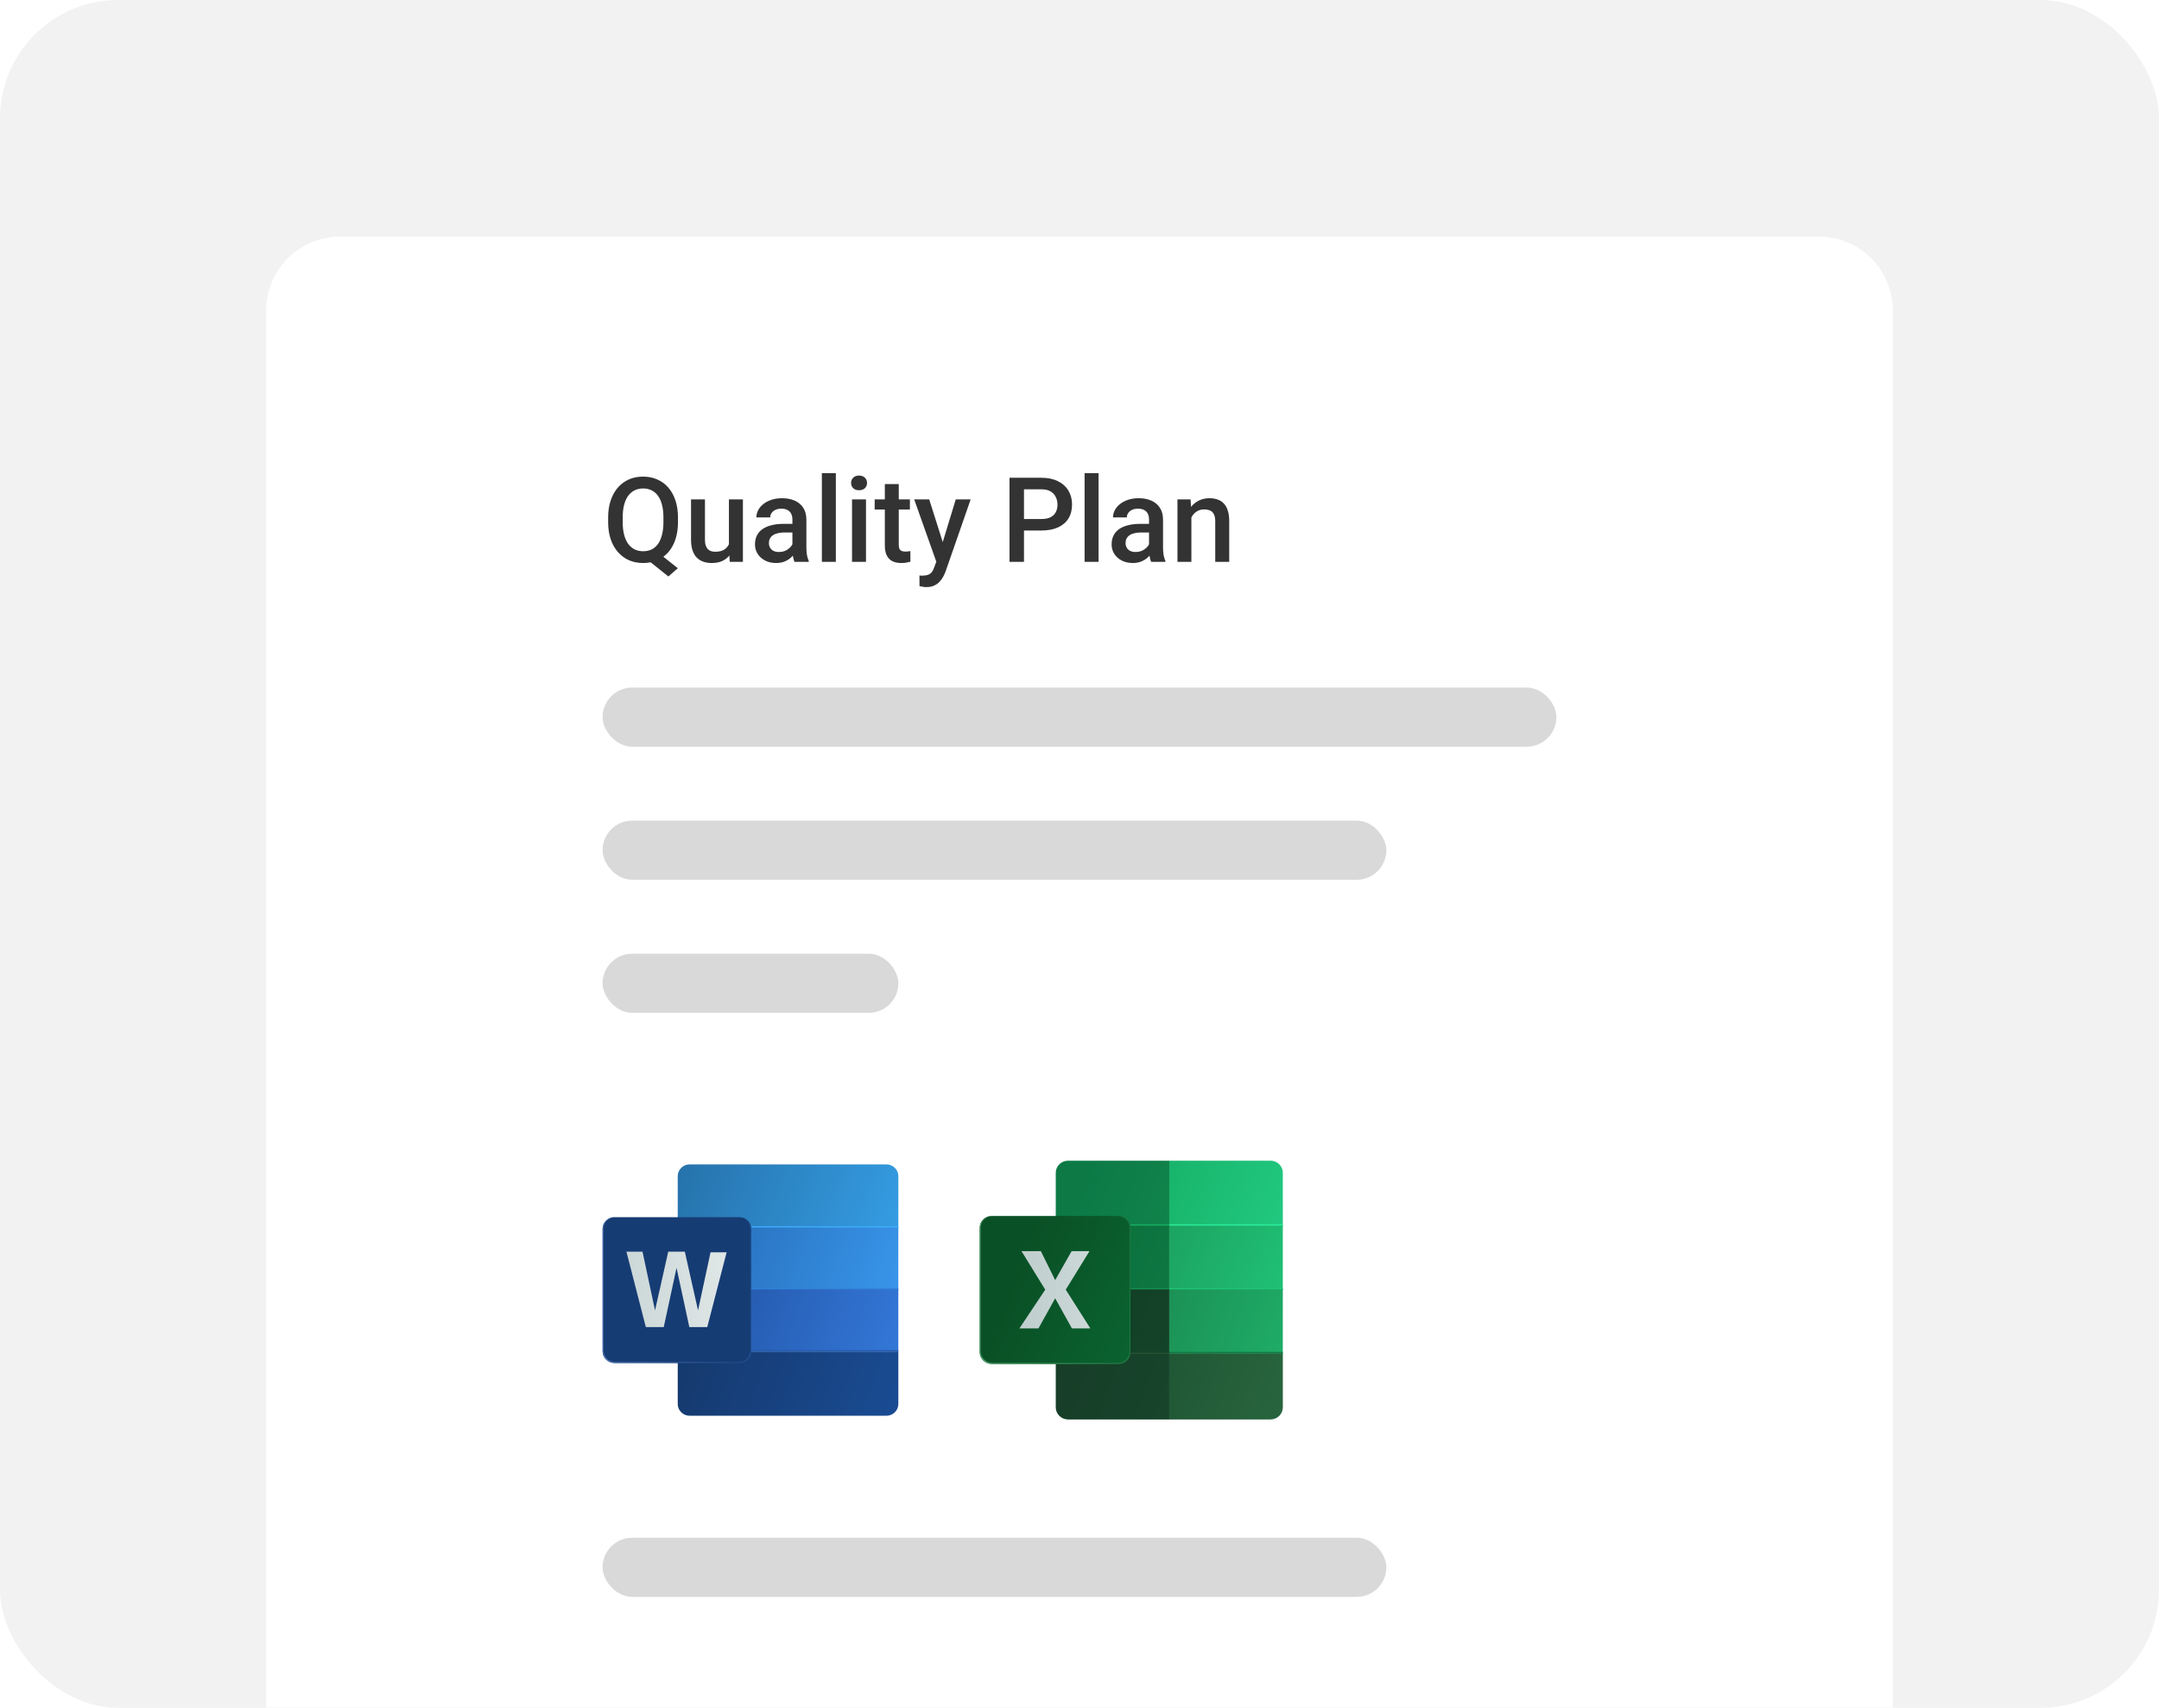 <?xml version="1.0" encoding="UTF-8"?> <svg xmlns="http://www.w3.org/2000/svg" width="292" height="231" viewBox="0 0 292 231" fill="none"><g clip-path="url(#clip0_52_8344)"><rect width="292" height="231" rx="16" fill="#F2F2F2"></rect><g filter="url(#filter0_ddd_52_8344)"><path d="M36 30C36 24.477 40.477 20 46 20H246C251.523 20 256 24.477 256 30V231H36V30Z" fill="white"></path><path d="M88.68 62.484L91.672 64.859L90.398 65.977L87.461 63.625L88.68 62.484ZM91.695 58V58.625C91.695 59.484 91.583 60.255 91.359 60.938C91.135 61.62 90.815 62.2 90.398 62.68C89.982 63.159 89.484 63.526 88.906 63.781C88.328 64.031 87.688 64.156 86.984 64.156C86.287 64.156 85.648 64.031 85.07 63.781C84.497 63.526 84 63.159 83.578 62.68C83.156 62.2 82.828 61.62 82.594 60.938C82.365 60.255 82.25 59.484 82.25 58.625V58C82.25 57.141 82.365 56.372 82.594 55.695C82.823 55.013 83.146 54.432 83.562 53.953C83.984 53.469 84.482 53.102 85.055 52.852C85.633 52.596 86.271 52.469 86.969 52.469C87.672 52.469 88.312 52.596 88.891 52.852C89.474 53.102 89.974 53.469 90.391 53.953C90.807 54.432 91.128 55.013 91.352 55.695C91.581 56.372 91.695 57.141 91.695 58ZM89.727 58.625V57.984C89.727 57.349 89.664 56.789 89.539 56.305C89.419 55.815 89.24 55.406 89 55.078C88.766 54.745 88.477 54.495 88.133 54.328C87.794 54.156 87.406 54.07 86.969 54.07C86.542 54.07 86.159 54.156 85.82 54.328C85.482 54.495 85.193 54.745 84.953 55.078C84.713 55.406 84.531 55.815 84.406 56.305C84.281 56.789 84.219 57.349 84.219 57.984V58.625C84.219 59.26 84.281 59.823 84.406 60.312C84.531 60.802 84.713 61.216 84.953 61.555C85.198 61.888 85.49 62.141 85.828 62.312C86.172 62.479 86.557 62.562 86.984 62.562C87.422 62.562 87.81 62.479 88.148 62.312C88.487 62.141 88.773 61.888 89.008 61.555C89.242 61.216 89.419 60.802 89.539 60.312C89.664 59.823 89.727 59.26 89.727 58.625ZM98.586 62.008V55.547H100.477V64H98.695L98.586 62.008ZM98.852 60.25L99.484 60.234C99.484 60.802 99.422 61.325 99.297 61.805C99.172 62.279 98.979 62.693 98.719 63.047C98.458 63.396 98.125 63.669 97.719 63.867C97.312 64.06 96.826 64.156 96.258 64.156C95.846 64.156 95.469 64.096 95.125 63.977C94.781 63.857 94.484 63.672 94.234 63.422C93.99 63.172 93.799 62.846 93.664 62.445C93.529 62.044 93.461 61.565 93.461 61.008V55.547H95.344V61.023C95.344 61.331 95.38 61.589 95.453 61.797C95.526 62 95.625 62.164 95.75 62.289C95.875 62.414 96.021 62.503 96.188 62.555C96.354 62.607 96.531 62.633 96.719 62.633C97.255 62.633 97.677 62.529 97.984 62.32C98.297 62.107 98.518 61.82 98.648 61.461C98.784 61.102 98.852 60.698 98.852 60.25ZM107.172 62.305V58.273C107.172 57.971 107.117 57.711 107.008 57.492C106.898 57.273 106.732 57.104 106.508 56.984C106.289 56.865 106.013 56.805 105.68 56.805C105.372 56.805 105.107 56.857 104.883 56.961C104.659 57.065 104.484 57.206 104.359 57.383C104.234 57.56 104.172 57.76 104.172 57.984H102.297C102.297 57.651 102.378 57.328 102.539 57.016C102.701 56.703 102.935 56.425 103.242 56.18C103.549 55.935 103.917 55.742 104.344 55.602C104.771 55.461 105.25 55.391 105.781 55.391C106.417 55.391 106.979 55.497 107.469 55.711C107.964 55.925 108.352 56.247 108.633 56.68C108.919 57.107 109.062 57.643 109.062 58.289V62.047C109.062 62.432 109.089 62.779 109.141 63.086C109.198 63.388 109.279 63.651 109.383 63.875V64H107.453C107.365 63.797 107.294 63.539 107.242 63.227C107.195 62.909 107.172 62.602 107.172 62.305ZM107.445 58.859L107.461 60.023H106.109C105.76 60.023 105.453 60.057 105.188 60.125C104.922 60.188 104.701 60.281 104.523 60.406C104.346 60.531 104.214 60.682 104.125 60.859C104.036 61.036 103.992 61.237 103.992 61.461C103.992 61.685 104.044 61.891 104.148 62.078C104.253 62.26 104.404 62.404 104.602 62.508C104.805 62.612 105.049 62.664 105.336 62.664C105.721 62.664 106.057 62.586 106.344 62.43C106.635 62.268 106.865 62.073 107.031 61.844C107.198 61.609 107.286 61.388 107.297 61.18L107.906 62.016C107.844 62.229 107.737 62.458 107.586 62.703C107.435 62.948 107.237 63.182 106.992 63.406C106.753 63.625 106.464 63.805 106.125 63.945C105.792 64.086 105.406 64.156 104.969 64.156C104.417 64.156 103.924 64.047 103.492 63.828C103.06 63.604 102.721 63.305 102.477 62.93C102.232 62.55 102.109 62.12 102.109 61.641C102.109 61.193 102.193 60.797 102.359 60.453C102.531 60.104 102.781 59.812 103.109 59.578C103.443 59.344 103.849 59.167 104.328 59.047C104.807 58.922 105.354 58.859 105.969 58.859H107.445ZM113.047 52V64H111.156V52H113.047ZM117.125 55.547V64H115.234V55.547H117.125ZM115.109 53.328C115.109 53.042 115.203 52.805 115.391 52.617C115.583 52.425 115.849 52.328 116.188 52.328C116.521 52.328 116.784 52.425 116.977 52.617C117.169 52.805 117.266 53.042 117.266 53.328C117.266 53.609 117.169 53.844 116.977 54.031C116.784 54.219 116.521 54.312 116.188 54.312C115.849 54.312 115.583 54.219 115.391 54.031C115.203 53.844 115.109 53.609 115.109 53.328ZM123.062 55.547V56.922H118.297V55.547H123.062ZM119.672 53.477H121.555V61.664C121.555 61.925 121.591 62.125 121.664 62.266C121.742 62.401 121.849 62.492 121.984 62.539C122.12 62.586 122.279 62.609 122.461 62.609C122.591 62.609 122.716 62.602 122.836 62.586C122.956 62.57 123.052 62.555 123.125 62.539L123.133 63.977C122.977 64.023 122.794 64.065 122.586 64.102C122.383 64.138 122.148 64.156 121.883 64.156C121.451 64.156 121.068 64.081 120.734 63.93C120.401 63.773 120.141 63.521 119.953 63.172C119.766 62.823 119.672 62.359 119.672 61.781V53.477ZM126.969 63.078L129.266 55.547H131.281L127.891 65.289C127.812 65.497 127.711 65.724 127.586 65.969C127.461 66.213 127.297 66.445 127.094 66.664C126.896 66.888 126.648 67.068 126.352 67.203C126.055 67.344 125.695 67.414 125.273 67.414C125.107 67.414 124.945 67.398 124.789 67.367C124.638 67.341 124.495 67.312 124.359 67.281L124.352 65.844C124.404 65.849 124.466 65.854 124.539 65.859C124.617 65.865 124.68 65.867 124.727 65.867C125.039 65.867 125.299 65.828 125.508 65.75C125.716 65.677 125.885 65.557 126.016 65.391C126.151 65.224 126.266 65 126.359 64.719L126.969 63.078ZM125.672 55.547L127.68 61.875L128.016 63.859L126.711 64.195L123.641 55.547H125.672ZM140.852 59.758H137.891V58.203H140.852C141.367 58.203 141.784 58.12 142.102 57.953C142.419 57.786 142.651 57.557 142.797 57.266C142.948 56.969 143.023 56.63 143.023 56.25C143.023 55.891 142.948 55.555 142.797 55.242C142.651 54.925 142.419 54.669 142.102 54.477C141.784 54.284 141.367 54.188 140.852 54.188H138.492V64H136.531V52.625H140.852C141.732 52.625 142.479 52.781 143.094 53.094C143.714 53.401 144.185 53.828 144.508 54.375C144.831 54.917 144.992 55.536 144.992 56.234C144.992 56.969 144.831 57.599 144.508 58.125C144.185 58.651 143.714 59.055 143.094 59.336C142.479 59.617 141.732 59.758 140.852 59.758ZM148.578 52V64H146.688V52H148.578ZM155.406 62.305V58.273C155.406 57.971 155.352 57.711 155.242 57.492C155.133 57.273 154.966 57.104 154.742 56.984C154.523 56.865 154.247 56.805 153.914 56.805C153.607 56.805 153.341 56.857 153.117 56.961C152.893 57.065 152.719 57.206 152.594 57.383C152.469 57.56 152.406 57.76 152.406 57.984H150.531C150.531 57.651 150.612 57.328 150.773 57.016C150.935 56.703 151.169 56.425 151.477 56.18C151.784 55.935 152.151 55.742 152.578 55.602C153.005 55.461 153.484 55.391 154.016 55.391C154.651 55.391 155.214 55.497 155.703 55.711C156.198 55.925 156.586 56.247 156.867 56.68C157.154 57.107 157.297 57.643 157.297 58.289V62.047C157.297 62.432 157.323 62.779 157.375 63.086C157.432 63.388 157.513 63.651 157.617 63.875V64H155.688C155.599 63.797 155.529 63.539 155.477 63.227C155.43 62.909 155.406 62.602 155.406 62.305ZM155.68 58.859L155.695 60.023H154.344C153.995 60.023 153.688 60.057 153.422 60.125C153.156 60.188 152.935 60.281 152.758 60.406C152.581 60.531 152.448 60.682 152.359 60.859C152.271 61.036 152.227 61.237 152.227 61.461C152.227 61.685 152.279 61.891 152.383 62.078C152.487 62.26 152.638 62.404 152.836 62.508C153.039 62.612 153.284 62.664 153.57 62.664C153.956 62.664 154.292 62.586 154.578 62.43C154.87 62.268 155.099 62.073 155.266 61.844C155.432 61.609 155.521 61.388 155.531 61.18L156.141 62.016C156.078 62.229 155.971 62.458 155.82 62.703C155.669 62.948 155.471 63.182 155.227 63.406C154.987 63.625 154.698 63.805 154.359 63.945C154.026 64.086 153.641 64.156 153.203 64.156C152.651 64.156 152.159 64.047 151.727 63.828C151.294 63.604 150.956 63.305 150.711 62.93C150.466 62.55 150.344 62.12 150.344 61.641C150.344 61.193 150.427 60.797 150.594 60.453C150.766 60.104 151.016 59.812 151.344 59.578C151.677 59.344 152.083 59.167 152.562 59.047C153.042 58.922 153.589 58.859 154.203 58.859H155.68ZM161.133 57.352V64H159.25V55.547H161.023L161.133 57.352ZM160.797 59.461L160.188 59.453C160.193 58.854 160.276 58.305 160.438 57.805C160.604 57.305 160.833 56.875 161.125 56.516C161.422 56.156 161.776 55.88 162.188 55.688C162.599 55.49 163.057 55.391 163.562 55.391C163.969 55.391 164.336 55.448 164.664 55.562C164.997 55.672 165.281 55.852 165.516 56.102C165.755 56.352 165.938 56.677 166.062 57.078C166.188 57.474 166.25 57.961 166.25 58.539V64H164.359V58.531C164.359 58.125 164.299 57.805 164.18 57.57C164.065 57.331 163.896 57.161 163.672 57.062C163.453 56.958 163.18 56.906 162.852 56.906C162.529 56.906 162.24 56.974 161.984 57.109C161.729 57.245 161.513 57.43 161.336 57.664C161.164 57.898 161.031 58.169 160.938 58.477C160.844 58.784 160.797 59.112 160.797 59.461Z" fill="#333333"></path><rect x="81.5" y="81" width="129" height="8" rx="4" fill="#D9D9D9"></rect><rect x="81.5" y="99" width="106" height="8" rx="4" fill="#D9D9D9"></rect><rect x="81.5" y="117" width="40" height="8" rx="4" fill="#D9D9D9"></rect><path fill-rule="evenodd" clip-rule="evenodd" d="M121.5 154.102V147.084C121.499 146.664 121.328 146.262 121.026 145.965C120.724 145.669 120.314 145.501 119.887 145.5H93.261C92.837 145.505 92.431 145.674 92.132 145.97C91.832 146.267 91.664 146.666 91.662 147.084V154.102H121.5Z" fill="url(#paint0_linear_52_8344)"></path><path fill-rule="evenodd" clip-rule="evenodd" d="M91.648 153.86H121.497V154.102H91.648V153.86Z" fill="#40AEFC"></path><path fill-rule="evenodd" clip-rule="evenodd" d="M121.497 162.482V154.024H91.648V162.482H121.497Z" fill="url(#paint1_linear_52_8344)"></path><path fill-rule="evenodd" clip-rule="evenodd" d="M91.648 162.243H121.497V162.482H91.648V162.243Z" fill="#3081D7"></path><path fill-rule="evenodd" clip-rule="evenodd" d="M121.497 170.862V162.404H91.648V170.862H121.497Z" fill="url(#paint2_linear_52_8344)"></path><path fill-rule="evenodd" clip-rule="evenodd" d="M91.648 170.622H121.497V170.862H91.648V170.622Z" fill="#275DAE"></path><path fill-rule="evenodd" clip-rule="evenodd" d="M93.261 179.5H119.887C120.314 179.499 120.724 179.331 121.026 179.035C121.328 178.738 121.499 178.336 121.5 177.916V170.864H91.662V177.916C91.664 178.336 91.834 178.738 92.136 179.035C92.439 179.331 92.848 179.499 93.276 179.5H93.261Z" fill="url(#paint3_linear_52_8344)"></path><path fill-rule="evenodd" clip-rule="evenodd" d="M83.099 172.364H100.001C100.425 172.363 100.831 172.197 101.131 171.903C101.43 171.609 101.599 171.211 101.601 170.795V154.208C101.599 153.792 101.43 153.394 101.131 153.1C100.831 152.806 100.425 152.64 100.001 152.638H83.099C82.675 152.64 82.27 152.806 81.97 153.1C81.671 153.394 81.501 153.792 81.5 154.208V170.795C81.501 171.211 81.671 171.609 81.97 171.903C82.27 172.197 82.675 172.363 83.099 172.364Z" fill="url(#paint4_linear_52_8344)"></path><path fill-rule="evenodd" clip-rule="evenodd" d="M84.724 157.306L87.347 167.508H89.771L91.501 159.49L93.23 167.508H95.655L98.275 157.389H96.1L94.407 165.248L92.621 157.306H90.378L88.591 165.248L86.899 157.306H84.724Z" fill="url(#paint5_linear_52_8344)"></path><path fill-rule="evenodd" clip-rule="evenodd" d="M83.099 172.364H100.001C100.425 172.363 100.831 172.197 101.131 171.903C101.43 171.609 101.599 171.211 101.601 170.795V154.208C101.599 153.792 101.43 153.394 101.131 153.1C100.831 152.806 100.425 152.64 100.001 152.638H99.899C100.318 152.64 100.719 152.804 101.014 153.094C101.31 153.384 101.477 153.778 101.479 154.189V170.678C101.478 171.089 101.311 171.483 101.015 171.773C100.719 172.064 100.318 172.227 99.899 172.228H83.204C82.785 172.227 82.384 172.064 82.088 171.773C81.792 171.483 81.626 171.089 81.625 170.678V154.186C81.626 153.775 81.792 153.381 82.088 153.09C82.384 152.8 82.785 152.636 83.204 152.636H83.099C82.675 152.637 82.27 152.803 81.97 153.097C81.671 153.391 81.501 153.789 81.5 154.205V170.795C81.501 171.211 81.671 171.609 81.97 171.903C82.27 172.197 82.675 172.363 83.099 172.364Z" fill="url(#paint6_linear_52_8344)"></path><path fill-rule="evenodd" clip-rule="evenodd" d="M158.145 145H144.45C144.011 145.001 143.589 145.172 143.278 145.477C142.967 145.782 142.792 146.196 142.79 146.628V153.855H158.145V145Z" fill="url(#paint7_linear_52_8344)"></path><path fill-rule="evenodd" clip-rule="evenodd" d="M173.5 153.855V146.628C173.498 146.196 173.323 145.782 173.012 145.477C172.701 145.172 172.279 145.001 171.84 145H158.145V153.855H173.5Z" fill="url(#paint8_linear_52_8344)"></path><path fill-rule="evenodd" clip-rule="evenodd" d="M158.142 153.609H173.497V153.855H158.142V153.609Z" fill="#2AEE9C"></path><path fill-rule="evenodd" clip-rule="evenodd" d="M142.79 153.609H158.142V153.855L142.79 153.855L142.79 153.609Z" fill="#17AE62"></path><path fill-rule="evenodd" clip-rule="evenodd" d="M158.142 153.775H142.79V162.484H158.142V153.775Z" fill="url(#paint9_linear_52_8344)"></path><path fill-rule="evenodd" clip-rule="evenodd" d="M173.497 162.484V153.775H158.142V162.484H173.497Z" fill="url(#paint10_linear_52_8344)"></path><path fill-rule="evenodd" clip-rule="evenodd" d="M158.142 162.235H173.497V162.484H158.142V162.235Z" fill="#1EC375"></path><path fill-rule="evenodd" clip-rule="evenodd" d="M142.79 162.235H158.142V162.484H142.79V162.235Z" fill="#168E50"></path><path fill-rule="evenodd" clip-rule="evenodd" d="M158.142 162.404H142.79V171.11H158.142V162.404Z" fill="url(#paint11_linear_52_8344)"></path><path fill-rule="evenodd" clip-rule="evenodd" d="M173.497 171.11V162.404H158.142V171.11H173.497Z" fill="url(#paint12_linear_52_8344)"></path><path fill-rule="evenodd" clip-rule="evenodd" d="M158.142 170.864H173.497V171.11H158.142V170.864Z" fill="#157844"></path><path fill-rule="evenodd" clip-rule="evenodd" d="M142.79 170.864H158.142V171.11H142.79V170.864Z" fill="#1A4A2A"></path><path fill-rule="evenodd" clip-rule="evenodd" d="M158.145 180H171.84C172.279 179.999 172.701 179.828 173.012 179.523C173.323 179.218 173.498 178.804 173.5 178.372V171.11H158.145V180Z" fill="url(#paint13_linear_52_8344)"></path><path fill-rule="evenodd" clip-rule="evenodd" d="M144.45 180H158.145V171.116H142.79V178.378C142.793 178.809 142.969 179.221 143.28 179.525C143.591 179.828 144.012 179.999 144.45 180Z" fill="url(#paint14_linear_52_8344)"></path><path fill-rule="evenodd" clip-rule="evenodd" d="M134.122 172.494H151.263C151.692 172.493 152.103 172.325 152.406 172.027C152.709 171.729 152.88 171.325 152.882 170.904V154.067C152.881 153.646 152.71 153.241 152.407 152.943C152.104 152.644 151.692 152.476 151.263 152.474H134.122C133.692 152.476 133.281 152.644 132.977 152.942C132.673 153.241 132.502 153.645 132.5 154.067V170.904C132.502 171.326 132.674 171.729 132.978 172.027C133.282 172.325 133.693 172.493 134.122 172.494Z" fill="url(#paint15_linear_52_8344)"></path><path fill-rule="evenodd" clip-rule="evenodd" d="M134.122 172.494H151.263C151.692 172.493 152.103 172.325 152.406 172.027C152.709 171.729 152.88 171.325 152.882 170.904V154.067C152.881 153.646 152.71 153.241 152.407 152.943C152.104 152.644 151.692 152.476 151.263 152.474H151.158C151.582 152.476 151.988 152.642 152.288 152.936C152.589 153.231 152.758 153.631 152.759 154.047V170.781C152.758 171.198 152.589 171.597 152.288 171.892C151.988 172.186 151.582 172.353 151.158 172.354H134.236C133.812 172.353 133.405 172.186 133.105 171.892C132.805 171.597 132.636 171.198 132.634 170.781V154.047C132.636 153.631 132.805 153.231 133.105 152.936C133.405 152.642 133.812 152.476 134.236 152.474H134.131C133.701 152.475 133.289 152.643 132.985 152.942C132.681 153.24 132.51 153.645 132.509 154.067V170.904C132.51 171.324 132.681 171.727 132.983 172.025C133.285 172.323 133.694 172.491 134.122 172.494Z" fill="url(#paint16_linear_52_8344)"></path><path fill-rule="evenodd" clip-rule="evenodd" d="M138.154 157.234H140.774L142.711 161.155L144.934 157.234H147.353L144.141 162.444L147.47 167.686H144.975L142.711 163.611L140.447 167.686H137.871L141.366 162.444L138.154 157.234Z" fill="url(#paint17_linear_52_8344)"></path><rect x="81.5" y="196" width="106" height="8" rx="4" fill="#D9D9D9"></rect></g></g><defs><filter id="filter0_ddd_52_8344" x="16" y="10" width="260" height="251" filterUnits="userSpaceOnUse" color-interpolation-filters="sRGB"><feFlood flood-opacity="0" result="BackgroundImageFix"></feFlood><feColorMatrix in="SourceAlpha" type="matrix" values="0 0 0 0 0 0 0 0 0 0 0 0 0 0 0 0 0 0 127 0" result="hardAlpha"></feColorMatrix><feOffset></feOffset><feGaussianBlur stdDeviation="0.5"></feGaussianBlur><feColorMatrix type="matrix" values="0 0 0 0 0 0 0 0 0 0 0 0 0 0 0 0 0 0 0.04 0"></feColorMatrix><feBlend mode="normal" in2="BackgroundImageFix" result="effect1_dropShadow_52_8344"></feBlend><feColorMatrix in="SourceAlpha" type="matrix" values="0 0 0 0 0 0 0 0 0 0 0 0 0 0 0 0 0 0 127 0" result="hardAlpha"></feColorMatrix><feOffset dy="2"></feOffset><feGaussianBlur stdDeviation="3"></feGaussianBlur><feColorMatrix type="matrix" values="0 0 0 0 0 0 0 0 0 0 0 0 0 0 0 0 0 0 0.04 0"></feColorMatrix><feBlend mode="normal" in2="effect1_dropShadow_52_8344" result="effect2_dropShadow_52_8344"></feBlend><feColorMatrix in="SourceAlpha" type="matrix" values="0 0 0 0 0 0 0 0 0 0 0 0 0 0 0 0 0 0 127 0" result="hardAlpha"></feColorMatrix><feOffset dy="10"></feOffset><feGaussianBlur stdDeviation="10"></feGaussianBlur><feColorMatrix type="matrix" values="0 0 0 0 0 0 0 0 0 0 0 0 0 0 0 0 0 0 0.04 0"></feColorMatrix><feBlend mode="normal" in2="effect2_dropShadow_52_8344" result="effect3_dropShadow_52_8344"></feBlend><feBlend mode="normal" in="SourceGraphic" in2="effect3_dropShadow_52_8344" result="shape"></feBlend></filter><linearGradient id="paint0_linear_52_8344" x1="111.54" y1="207.863" x2="72.366" y2="193.676" gradientUnits="userSpaceOnUse"><stop stop-color="#39A8F2"></stop><stop offset="1" stop-color="#2570A8"></stop></linearGradient><linearGradient id="paint1_linear_52_8344" x1="111.705" y1="209.615" x2="72.541" y2="195.439" gradientUnits="userSpaceOnUse"><stop stop-color="#3D9FF6"></stop><stop offset="1" stop-color="#2263AC"></stop></linearGradient><linearGradient id="paint2_linear_52_8344" x1="111.705" y1="211.582" x2="72.541" y2="197.406" gradientUnits="userSpaceOnUse"><stop stop-color="#367DDF"></stop><stop offset="1" stop-color="#1D4A98"></stop></linearGradient><linearGradient id="paint3_linear_52_8344" x1="112.269" y1="211.625" x2="73.095" y2="197.438" gradientUnits="userSpaceOnUse"><stop stop-color="#1A4D96"></stop><stop offset="1" stop-color="#143463"></stop></linearGradient><linearGradient id="paint4_linear_52_8344" x1="-37475.7" y1="-298593" x2="-130009" y2="-265096" gradientUnits="userSpaceOnUse"><stop stop-color="#1A4D96"></stop><stop offset="1" stop-color="#143463"></stop></linearGradient><linearGradient id="paint5_linear_52_8344" x1="77.378" y1="175.391" x2="119.707" y2="175.391" gradientUnits="userSpaceOnUse"><stop stop-color="#C1CFCF"></stop><stop offset="1" stop-color="#FEFEFE"></stop></linearGradient><linearGradient id="paint6_linear_52_8344" x1="78.345" y1="169.179" x2="120.677" y2="169.179" gradientUnits="userSpaceOnUse"><stop stop-color="#5478B5"></stop><stop offset="0.5" stop-color="#204987"></stop><stop offset="1" stop-color="#3E7BD2"></stop></linearGradient><linearGradient id="paint7_linear_52_8344" x1="177.121" y1="188.825" x2="136.942" y2="174.345" gradientUnits="userSpaceOnUse"><stop stop-color="#159857"></stop><stop offset="1" stop-color="#0D7A46"></stop></linearGradient><linearGradient id="paint8_linear_52_8344" x1="179.128" y1="189.883" x2="138.95" y2="175.404" gradientUnits="userSpaceOnUse"><stop stop-color="#2CDD93"></stop><stop offset="1" stop-color="#13AB63"></stop></linearGradient><linearGradient id="paint9_linear_52_8344" x1="176.991" y1="191.436" x2="136.808" y2="176.949" gradientUnits="userSpaceOnUse"><stop stop-color="#14874C"></stop><stop offset="1" stop-color="#0A6E3C"></stop></linearGradient><linearGradient id="paint10_linear_52_8344" x1="179.379" y1="191.436" x2="139.203" y2="176.954" gradientUnits="userSpaceOnUse"><stop stop-color="#22D885"></stop><stop offset="1" stop-color="#1B9457"></stop></linearGradient><linearGradient id="paint11_linear_52_8344" x1="176.991" y1="193.468" x2="136.805" y2="178.985" gradientUnits="userSpaceOnUse"><stop stop-color="#164A2C"></stop><stop offset="1" stop-color="#113E26"></stop></linearGradient><linearGradient id="paint12_linear_52_8344" x1="179.38" y1="193.468" x2="139.2" y2="178.99" gradientUnits="userSpaceOnUse"><stop stop-color="#20C172"></stop><stop offset="1" stop-color="#1A7E4B"></stop></linearGradient><linearGradient id="paint13_linear_52_8344" x1="179.54" y1="194.698" x2="139.361" y2="180.219" gradientUnits="userSpaceOnUse"><stop stop-color="#2D6E44"></stop><stop offset="1" stop-color="#194B2D"></stop></linearGradient><linearGradient id="paint14_linear_52_8344" x1="177.53" y1="193.654" x2="137.345" y2="179.182" gradientUnits="userSpaceOnUse"><stop stop-color="#164E30"></stop><stop offset="1" stop-color="#173C27"></stop></linearGradient><linearGradient id="paint15_linear_52_8344" x1="177.581" y1="174.922" x2="137.402" y2="160.44" gradientUnits="userSpaceOnUse"><stop stop-color="#0B7C3C"></stop><stop offset="1" stop-color="#0A5026"></stop></linearGradient><linearGradient id="paint16_linear_52_8344" x1="135.133" y1="169.476" x2="178.542" y2="169.476" gradientUnits="userSpaceOnUse"><stop stop-color="#4C9B6A"></stop><stop offset="0.5" stop-color="#156C37"></stop><stop offset="1" stop-color="#29A95F"></stop></linearGradient><linearGradient id="paint17_linear_52_8344" x1="139.455" y1="175.856" x2="182.845" y2="175.856" gradientUnits="userSpaceOnUse"><stop stop-color="#C1CFCF"></stop><stop offset="1" stop-color="#FEFEFE"></stop></linearGradient><clipPath id="clip0_52_8344"><rect width="292" height="231" rx="16" fill="white"></rect></clipPath></defs></svg> 